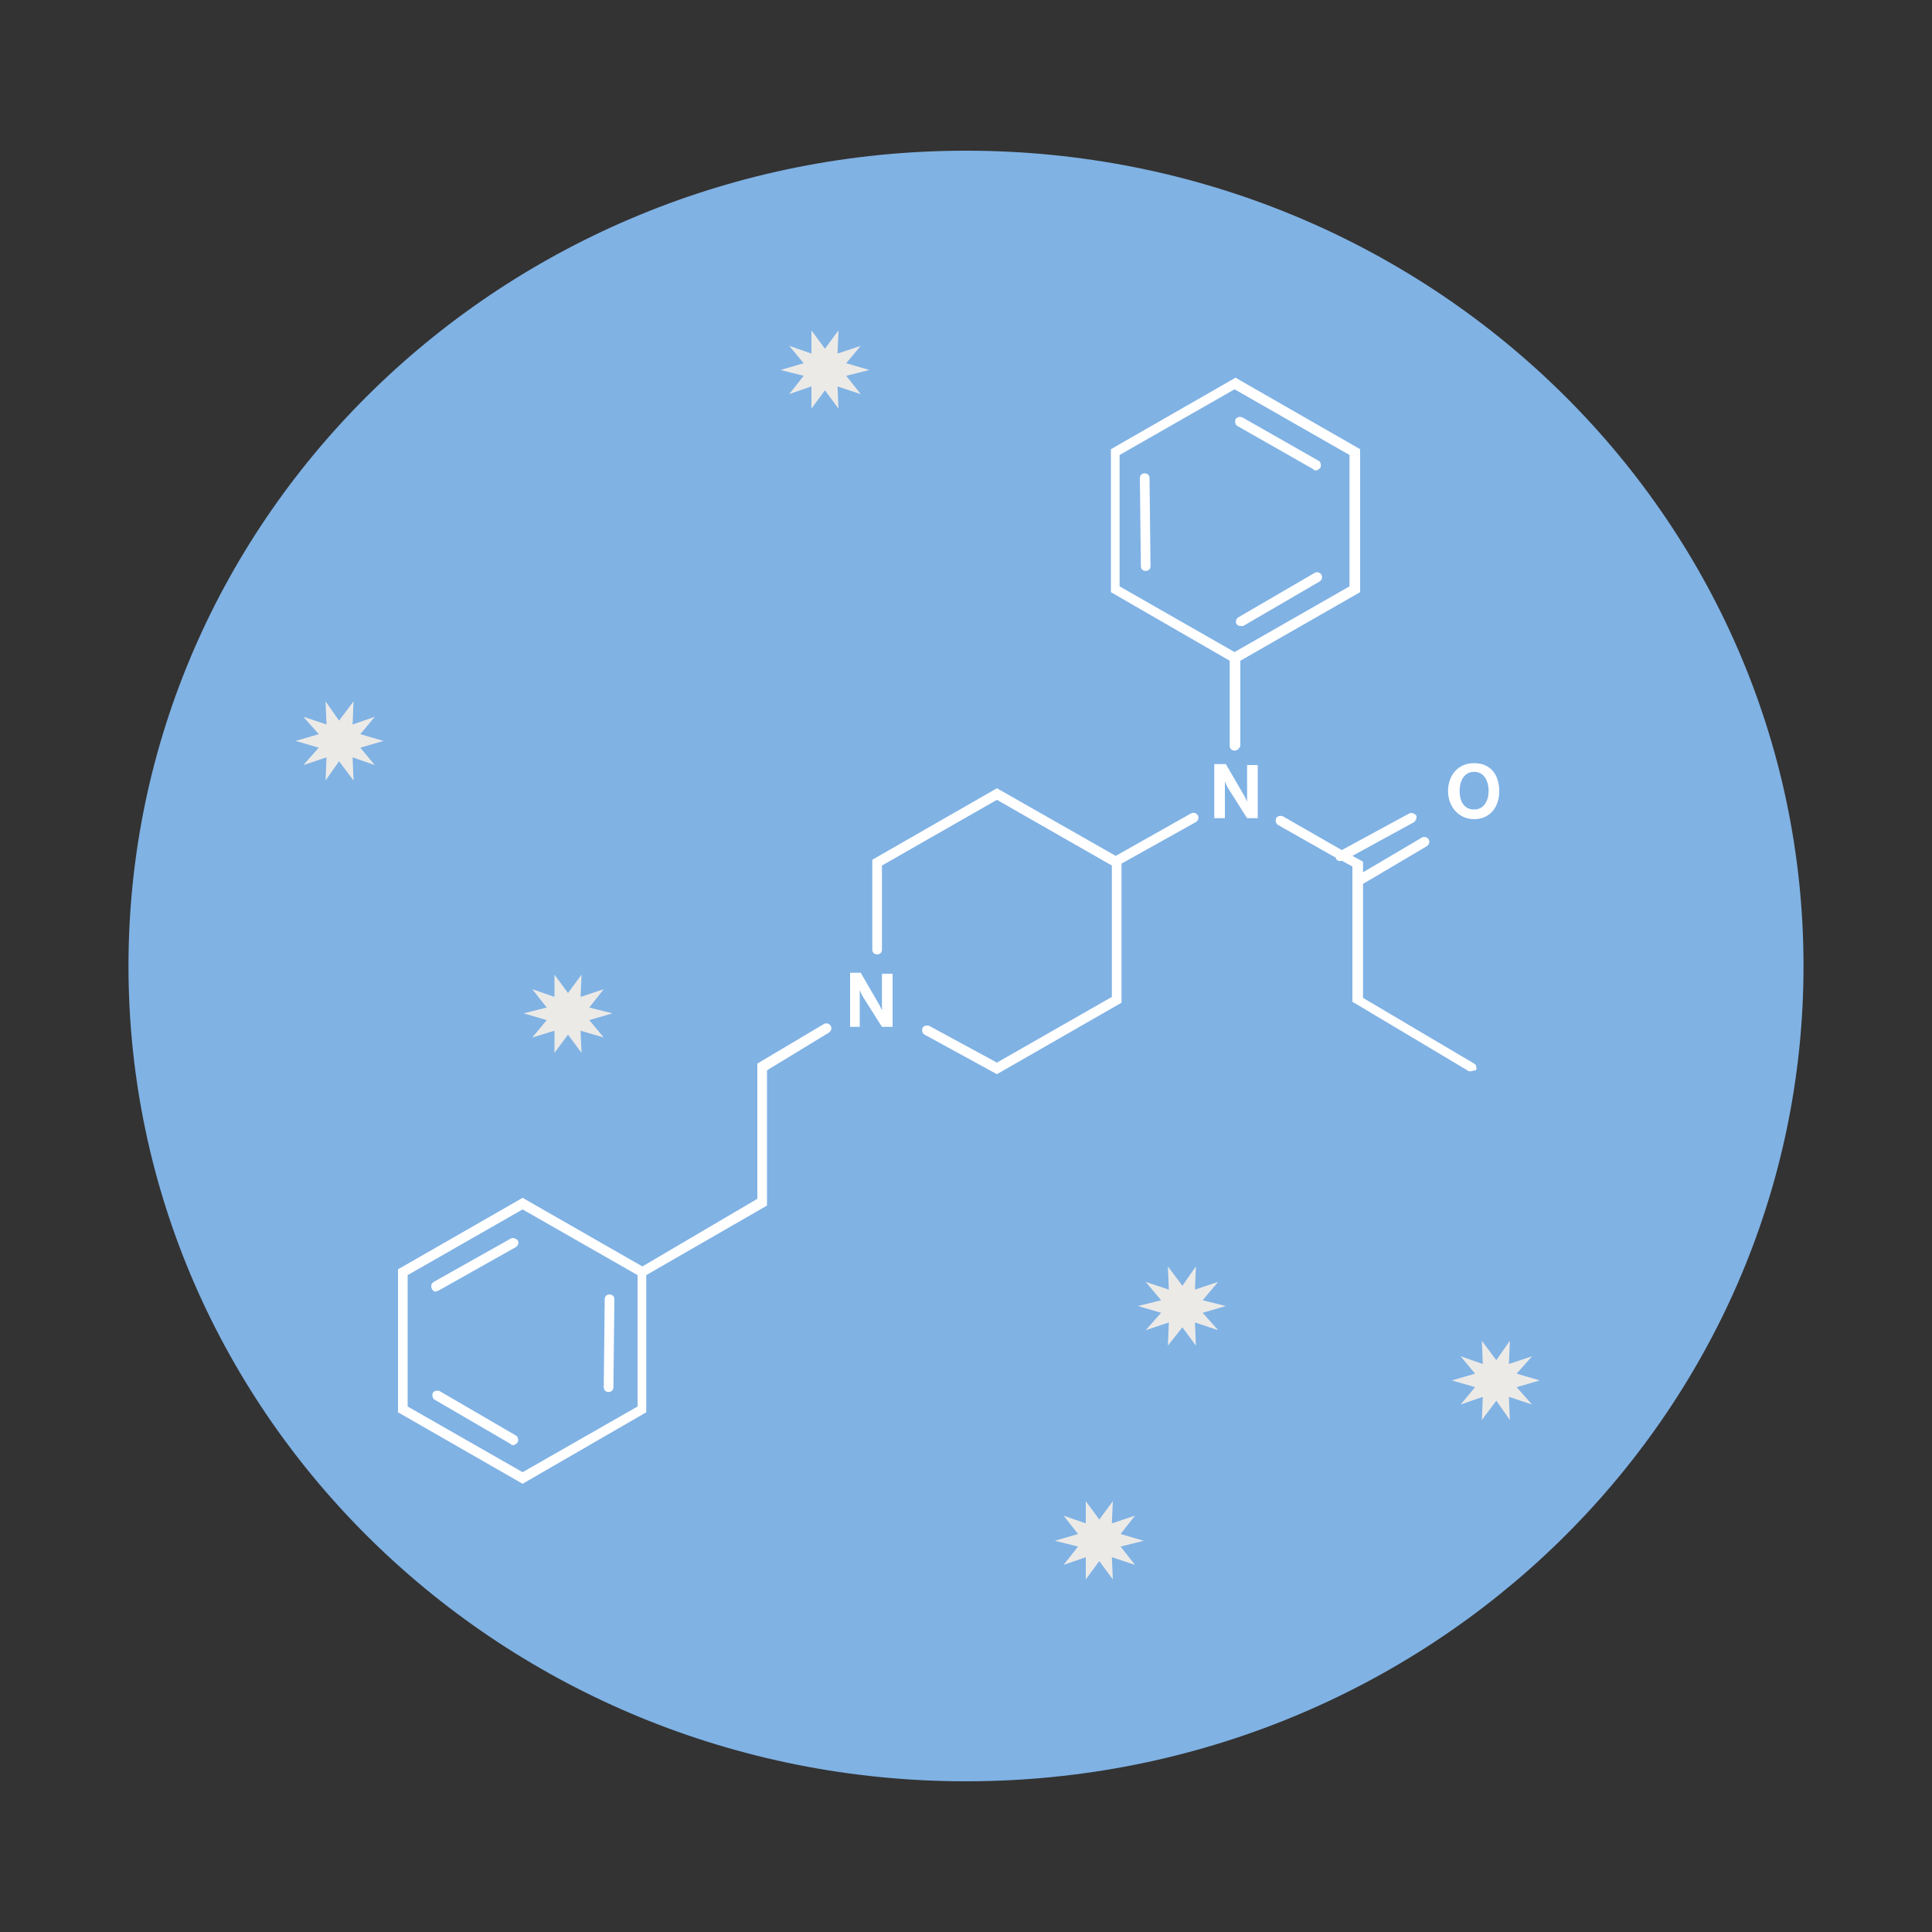<?xml version="1.0" encoding="utf-8"?>
<!-- Generator: Adobe Illustrator 27.8.1, SVG Export Plug-In . SVG Version: 6.00 Build 0)  -->
<svg version="1.1" id="Layer_2_00000042004996043006385280000010792381279961317784_"
	 xmlns="http://www.w3.org/2000/svg" xmlns:xlink="http://www.w3.org/1999/xlink" width="200" height="200" viewBox="0 0 200 200"
	 style="enable-background:new 0 0 200 200;" xml:space="preserve">
<rect x="0" y="0" width="200" height="200" fill="#333333" stroke="none"/>
<style type="text/css">
	.st0{clip-path:url(#SVGID_00000152227420044609629550000017883068603418877056_);fill:#80B2E4;}
	.st1{fill:#ECEAE7;}
	.st2{fill:#FFFFFF;}
	.st3{clip-path:url(#SVGID_00000033361520979777890700000003464151978599852706_);fill:#FFFFFF;}
</style>
<g>
	<g>
		<defs>
			<rect id="SVGID_1_" x="13.3" y="15.6" width="173.4" height="168.8"/>
		</defs>
		<clipPath id="SVGID_00000092417414647832790690000015722796722517963934_">
			<use xlink:href="#SVGID_1_"  style="overflow:visible;"/>
		</clipPath>
		<path style="clip-path:url(#SVGID_00000092417414647832790690000015722796722517963934_);fill:#80B2E4;" d="M186.7,100
			c0,46.6-38.8,84.4-86.7,84.4c-47.9,0-86.7-37.8-86.7-84.4S52.1,15.6,100,15.6C147.9,15.6,186.7,53.4,186.7,100"/>
	</g>
	<polygon class="st1" points="113.8,157.3 115.2,155.4 115.1,157.7 117.5,156.9 116,158.8 118.4,159.5 116,160.1 117.5,162 
		115.1,161.2 115.2,163.5 113.8,161.6 112.4,163.5 112.4,161.2 110.1,162 111.6,160.1 109.2,159.5 111.6,158.8 110.1,156.9 
		112.4,157.7 112.4,155.4 	"/>
	<polygon class="st1" points="154.9,140.8 156.3,138.8 156.2,141.2 158.6,140.4 157,142.2 159.4,142.9 157,143.6 158.6,145.4 
		156.2,144.6 156.3,147 154.9,145 153.4,147 153.5,144.6 151.2,145.4 152.7,143.6 150.3,142.9 152.7,142.2 151.2,140.4 153.5,141.2 
		153.4,138.8 	"/>
	<polygon class="st1" points="122.4,133.1 123.8,131.1 123.7,133.5 126.1,132.7 124.5,134.6 126.9,135.2 124.5,135.9 126.1,137.7 
		123.7,136.9 123.8,139.3 122.4,137.4 120.9,139.3 121,136.9 118.6,137.7 120.2,135.9 117.8,135.2 120.2,134.6 118.6,132.7 
		121,133.5 120.9,131.1 	"/>
	<path class="st2" d="M54.1,153.6l-12.9-7.4v-14.8l12.9-7.4l12.4,7.1l11.9-7v-14l6.9-4.1c0.2-0.1,0.5-0.1,0.7,0.2
		c0.1,0.2,0.1,0.5-0.2,0.7l-6.4,3.9v14L66.9,132v14.2L54.1,153.6z M42.2,145.6l11.9,6.8l11.9-6.8V132l-11.9-6.8L42.2,132V145.6z
		 M53.1,149.6c-0.1,0-0.2,0-0.2-0.1l-7.9-4.6c-0.2-0.1-0.3-0.4-0.2-0.7c0.1-0.2,0.4-0.3,0.7-0.2l7.9,4.6c0.2,0.1,0.3,0.4,0.2,0.7
		C53.4,149.5,53.3,149.6,53.1,149.6z M63,144.1C63,144.1,63,144.1,63,144.1c-0.3,0-0.5-0.2-0.5-0.5l0.1-9.1c0-0.3,0.2-0.5,0.5-0.5
		c0,0,0,0,0,0c0.3,0,0.5,0.2,0.5,0.5l-0.1,9.1C63.5,143.9,63.3,144.1,63,144.1z M45.1,133.7c-0.2,0-0.3-0.1-0.4-0.3
		c-0.1-0.2-0.1-0.5,0.2-0.7l8-4.5c0.2-0.1,0.5,0,0.7,0.2c0.1,0.2,0.1,0.5-0.2,0.7l-8,4.5C45.3,133.6,45.2,133.7,45.1,133.7z
		 M103.2,111.2l-7.5-4.1c-0.2-0.1-0.3-0.4-0.2-0.7c0.1-0.2,0.4-0.3,0.7-0.2l7,3.8l11.9-6.8V89.6l-11.9-6.8l-11.9,6.8v8.7
		c0,0.3-0.2,0.5-0.5,0.5c-0.3,0-0.5-0.2-0.5-0.5V89l12.9-7.4l12.3,7l7.8-4.4c0.2-0.1,0.5-0.1,0.7,0.2c0.1,0.2,0.1,0.5-0.2,0.7
		l-7.7,4.3v14.4L103.2,111.2z M152.2,110.9c-0.1,0-0.2,0-0.3-0.1l-11.9-7.1V91.1c0,0,0,0,0,0v-1.4l-1.1-0.6c-0.2,0.1-0.5,0-0.6-0.2
		c0,0,0-0.1,0-0.1l-6-3.4c-0.2-0.1-0.3-0.4-0.2-0.7c0.1-0.2,0.4-0.3,0.7-0.2l6.1,3.5l7-3.8c0.2-0.1,0.5,0,0.7,0.2
		c0.1,0.2,0,0.5-0.2,0.7l-6.4,3.5l1.1,0.6v1.1l6.1-3.6c0.2-0.1,0.5-0.1,0.7,0.2c0.1,0.2,0.1,0.5-0.2,0.7l-6.6,3.9v11.8l11.5,6.8
		c0.2,0.1,0.3,0.4,0.2,0.7C152.5,110.8,152.4,110.9,152.2,110.9z M127.8,77.7c-0.3,0-0.5-0.2-0.5-0.5v-8.8L115,61.3V46.5l12.9-7.4
		l12.9,7.4v14.8l-12.4,7.1v8.8C128.3,77.5,128.1,77.7,127.8,77.7z M115.9,60.7l11.9,6.8l11.9-6.8V47.1l-11.9-6.8l-11.9,6.8V60.7z
		 M128.4,64.8c-0.2,0-0.3-0.1-0.4-0.2c-0.1-0.2-0.1-0.5,0.2-0.7l7.9-4.6c0.2-0.1,0.5-0.1,0.7,0.2c0.1,0.2,0.1,0.5-0.2,0.7l-7.9,4.6
		C128.5,64.8,128.4,64.8,128.4,64.8z M118.6,59.1c-0.3,0-0.5-0.2-0.5-0.5l-0.1-9.1c0-0.3,0.2-0.5,0.5-0.5c0,0,0,0,0,0
		c0.3,0,0.5,0.2,0.5,0.5l0.1,9.1C119.1,58.9,118.9,59.1,118.6,59.1C118.6,59.1,118.6,59.1,118.6,59.1z M136.2,48.7
		c-0.1,0-0.2,0-0.2-0.1l-7.9-4.5c-0.2-0.1-0.3-0.4-0.2-0.7c0.1-0.2,0.4-0.3,0.7-0.2l7.9,4.5c0.2,0.1,0.3,0.4,0.2,0.7
		C136.5,48.6,136.4,48.7,136.2,48.7z"/>
	<g>
		<defs>
			<rect id="SVGID_00000139292123102173980150000005066594452406276510_" x="13.3" y="15.6" width="173.4" height="168.8"/>
		</defs>
		<clipPath id="SVGID_00000132047466284700049350000006448505710108566670_">
			<use xlink:href="#SVGID_00000139292123102173980150000005066594452406276510_"  style="overflow:visible;"/>
		</clipPath>
		<path style="clip-path:url(#SVGID_00000132047466284700049350000006448505710108566670_);fill:#FFFFFF;" d="M125.8,79.1h1.1
			l1.8,3.1c0.2,0.3,0.4,0.8,0.4,0.8h0c0,0,0-0.6,0-0.9v-2.9h1.1v5.5h-1.1l-1.9-3c-0.2-0.3-0.4-0.8-0.4-0.8h0c0,0,0,0.6,0,1v2.8h-1.1
			V79.1z"/>
		<path style="clip-path:url(#SVGID_00000132047466284700049350000006448505710108566670_);fill:#FFFFFF;" d="M88,100.7h1.1l1.8,3.1
			c0.2,0.3,0.4,0.8,0.4,0.8h0c0,0,0-0.6,0-0.9v-2.9h1.1v5.5h-1.1l-1.9-3c-0.2-0.3-0.4-0.8-0.4-0.8h0c0,0,0,0.6,0,1v2.8H88V100.7z"/>
		<path style="clip-path:url(#SVGID_00000132047466284700049350000006448505710108566670_);fill:#FFFFFF;" d="M154.1,81.9
			c0-1.1-0.5-2-1.5-2c-1,0-1.5,0.9-1.5,2c0,1.1,0.5,1.9,1.5,1.9C153.6,83.8,154.1,82.9,154.1,81.9 M149.9,81.9c0-1.6,1-2.9,2.7-2.9
			s2.6,1.2,2.6,2.9s-1,2.9-2.6,2.9S149.9,83.5,149.9,81.9"/>
	</g>
	<polygon class="st1" points="35.1,74.6 36.6,72.6 36.5,75 38.8,74.2 37.3,76 39.7,76.7 37.3,77.4 38.8,79.2 36.5,78.4 36.6,80.8 
		35.1,78.8 33.7,80.8 33.8,78.4 31.4,79.2 33,77.4 30.6,76.7 33,76 31.4,74.2 33.8,75 33.7,72.6 	"/>
	<polygon class="st1" points="58.8,102.8 60.2,100.9 60.1,103.2 62.5,102.4 61,104.3 63.4,104.9 61,105.6 62.5,107.4 60.1,106.7 
		60.2,109 58.8,107.1 57.4,109 57.4,106.7 55.1,107.4 56.6,105.6 54.2,104.9 56.6,104.3 55.1,102.4 57.4,103.2 57.4,100.9 	"/>
	<polygon class="st1" points="85.4,36.1 86.8,34.2 86.7,36.6 89.1,35.8 87.6,37.6 90,38.3 87.6,38.9 89.1,40.8 86.7,40 86.8,42.3 
		85.4,40.4 84,42.3 84,40 81.7,40.8 83.2,38.9 80.8,38.3 83.2,37.6 81.7,35.8 84,36.6 84,34.2 	"/>
</g>
</svg>
